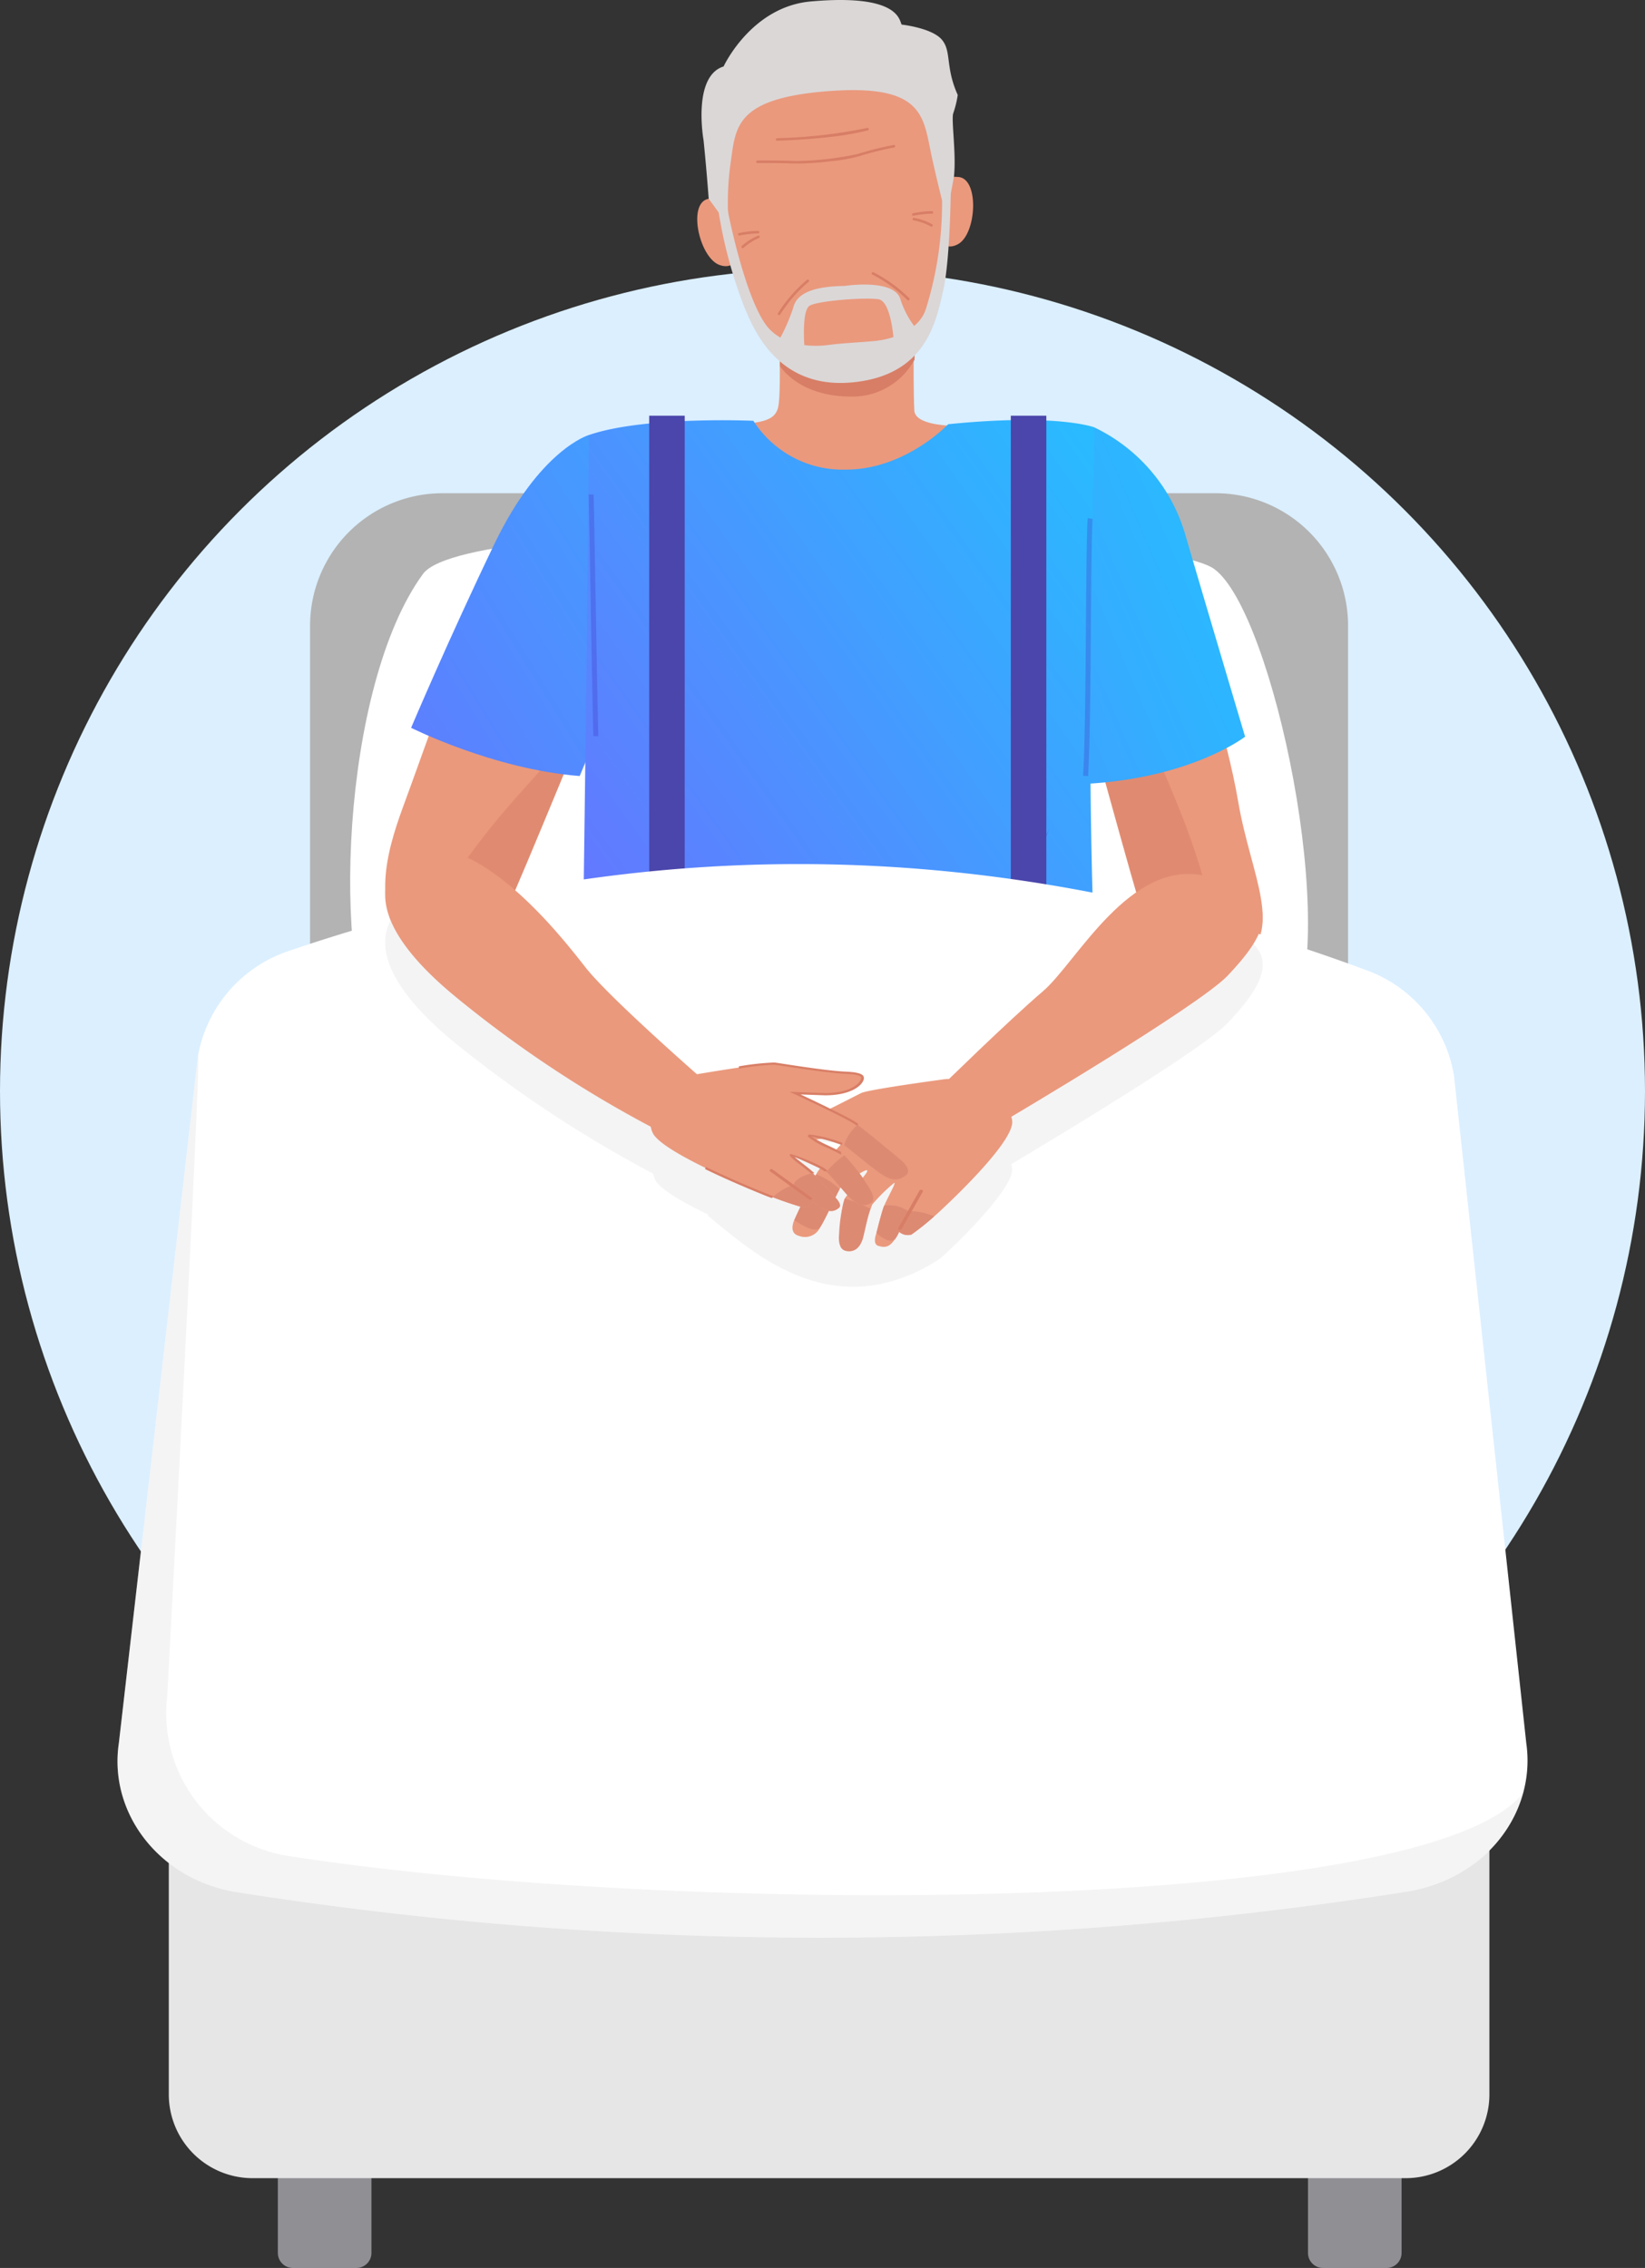 <svg xmlns="http://www.w3.org/2000/svg" xmlns:xlink="http://www.w3.org/1999/xlink" width="170.484" height="235.061" viewBox="0 0 170.484 235.061">
  <rect x="0" y="0" width="170.484" height="235.061" fill="#333333" stroke="none"/>
  <defs>
    <linearGradient id="linear-gradient" x1="2.424" y1="-0.992" x2="-2.693" y2="3.63" gradientUnits="objectBoundingBox">
      <stop offset="0" stop-color="#1accff"/>
      <stop offset="1" stop-color="#b01fff"/>
    </linearGradient>
    <linearGradient id="linear-gradient-2" x1="1.38" y1="-0.17" x2="-4.414" y2="4.243" xlink:href="#linear-gradient"/>
    <linearGradient id="linear-gradient-3" x1="1.152" y1="-0.176" x2="-0.808" y2="1.843" xlink:href="#linear-gradient"/>
  </defs>
  <g id="Group_1718" data-name="Group 1718" transform="translate(-1319.088 -334.013)">
    <circle id="Ellipse_75" data-name="Ellipse 75" cx="85.242" cy="85.242" r="85.242" transform="translate(1319.088 361.859)" fill="#dbefff"/>
    <g id="Group_1753" data-name="Group 1753">
      <path id="Rectangle_453" data-name="Rectangle 453" d="M0,0H9.7a0,0,0,0,1,0,0V11.163a1.561,1.561,0,0,1-1.561,1.561H1.561A1.561,1.561,0,0,1,0,11.163V0A0,0,0,0,1,0,0Z" transform="translate(1347.884 556.351)" fill="#908f94"/>
      <path id="Rectangle_454" data-name="Rectangle 454" d="M0,0H9.7a0,0,0,0,1,0,0V11.163a1.561,1.561,0,0,1-1.561,1.561H1.561A1.561,1.561,0,0,1,0,11.163V0A0,0,0,0,1,0,0Z" transform="translate(1454.645 556.351)" fill="#908f94"/>
      <path id="Rectangle_455" data-name="Rectangle 455" d="M13.731,0H93.844a13.731,13.731,0,0,1,13.731,13.731V51.854a0,0,0,0,1,0,0H0a0,0,0,0,1,0,0V13.731A13.731,13.731,0,0,1,13.731,0Z" transform="translate(1351.224 385.132)" fill="#b3b3b3"/>
      <path id="Rectangle_456" data-name="Rectangle 456" d="M18.5,0h99.864a18.5,18.5,0,0,1,18.5,18.5V44.682a8.685,8.685,0,0,1-8.685,8.685H8.685A8.685,8.685,0,0,1,0,44.682V18.5A18.5,18.5,0,0,1,18.5,0Z" transform="translate(1336.582 506.399)" fill="#e6e6e6"/>
      <path id="Path_2194" data-name="Path 2194" d="M1362.925,393.5c-8.5,11.615-9.563,41.032-4.479,49.216s88.861,7.045,94.273-2.28-1.677-42.955-7.778-47.439S1367.766,386.889,1362.925,393.5Z" fill="#fff"/>
      <path id="Path_2195" data-name="Path 2195" d="M1401.468,413.022a337.791,337.791,0,0,1,34.109,1.653c4.935.529,8.549,1.1,11.185,1.622,2.578.516,4.369-3.785,2.865-6.929-.123-.256-.241-.486-.356-.69a3.111,3.111,0,0,0-1.305-1.3c-1.4-.7-5.317-2.1-15.422-3.311a270.584,270.584,0,0,0-30.512-1.653c-22.457,0-34.2,2.507-37.782,4.585a3.6,3.6,0,0,0-1.4,1.657l-.037.08c-1.449,3.186.327,7.423,2.9,6.891C1372.566,414.212,1384.175,413.022,1401.468,413.022Z" fill="#fff" opacity="0.6"/>
      <g id="Group_1745" data-name="Group 1745">
        <g id="Group_1719" data-name="Group 1719">
          <g id="Group_1718-2" data-name="Group 1718">
            <path id="Path_2196" data-name="Path 2196" d="M1370.819,390.264s-8.109,22.2-9.129,25.1c-1.359,3.867-4.27,10.218-1.577,15.227,3.645,6.78,11.553-2.867,11.919-3.348s9.646-23.1,9.646-23.1S1379.124,393.589,1370.819,390.264Z" fill="#ea997d"/>
            <path id="Path_2197" data-name="Path 2197" d="M1377.173,411.017c-1.854,3.29-5.247,5.506-10.966,13.8-2.488,3.606-3.975,5.591-2,8.116,3.676-.388,7.564-5.344,7.824-5.686.365-.481,9.646-23.1,9.646-23.1a8.061,8.061,0,0,0-.47-4.823C1380.334,402.458,1378.528,408.612,1377.173,411.017Z" fill="#d87e66" opacity="0.53"/>
          </g>
          <path id="Path_2198" data-name="Path 2198" d="M1380.116,379.1s-5.064,1.46-9.8,11.309-8.622,19.036-8.622,19.036,8.541,4.3,17.471,5l2.517-6.032S1385.989,391.981,1380.116,379.1Z" fill="url(#linear-gradient)"/>
        </g>
        <g id="Group_1721" data-name="Group 1721">
          <g id="Group_1720" data-name="Group 1720">
            <path id="Path_2199" data-name="Path 2199" d="M1441.305,392.54s1.118,5.51,1.556,7.516,3.26,9.511,4.567,17.134,4.889,13.4.139,16.425-9.383-2.667-10.622-6.784-7.713-27.752-7.713-27.752Z" fill="#ea997d"/>
            <path id="Path_2200" data-name="Path 2200" d="M1444.732,428.962c-1.671-8.619-6.089-16.87-7.466-20.772-.85-2.409-1.674-8.2-2.18-12.282l-5.854,3.171s6.474,23.635,7.713,27.752,5.872,9.808,10.622,6.784a5.39,5.39,0,0,0,1.393-1.239C1449.015,430.772,1445.107,430.892,1444.732,428.962Z" fill="#d87e66" opacity="0.53"/>
          </g>
          <path id="Path_2201" data-name="Path 2201" d="M1432.495,378.306a17.834,17.834,0,0,1,9.432,11.117c2.417,8.259,6.2,20.942,6.2,20.942s-6.233,4.836-18.551,4.952C1429.575,415.317,1427.443,385.337,1432.495,378.306Z" fill="url(#linear-gradient-2)"/>
        </g>
        <g id="Group_1727" data-name="Group 1727">
          <path id="Path_2202" data-name="Path 2202" d="M1432.884,478.151l-1.574-26.268-49.374-.213c-.2,2.426-.75,20.378-.976,26.567a2.626,2.626,0,0,0,2.626,2.721h46.676A2.628,2.628,0,0,0,1432.884,478.151Z" fill="#e6e6e6"/>
          <g id="Group_1722" data-name="Group 1722">
            <path id="Path_2203" data-name="Path 2203" d="M1407.371,475.733c-.147,0-.268-.085-.272-.192l-.634-17.77c0-.109.114-.2.265-.2s.274.083.278.191l.634,17.771c0,.109-.114.2-.264.2Z" fill="#b3b3b3"/>
          </g>
          <g id="Group_1723" data-name="Group 1723">
            <path id="Path_2204" data-name="Path 2204" d="M1402.116,474.926a.335.335,0,0,1-.192-.058c-1.754-1.268-1.232-15.094-1.167-16.666.005-.109.127-.2.28-.191s.268.094.264.2c-.254,6.106-.2,15.507,1.007,16.376a.16.16,0,0,1,0,.278A.332.332,0,0,1,1402.116,474.926Z" fill="#b3b3b3"/>
          </g>
          <g id="Group_1724" data-name="Group 1724" opacity="0.6">
            <path id="Path_2205" data-name="Path 2205" d="M1405.959,459.537c-13.952,0-22.176-1.759-22.316-1.786a.249.249,0,0,1-.207-.292.267.267,0,0,1,.316-.192c.209.041,20.034,3.979,46.1,0a.267.267,0,0,1,.308.2.251.251,0,0,1-.22.284A159.624,159.624,0,0,1,1405.959,459.537Z" fill="#b3b3b3"/>
          </g>
          <g id="Group_1725" data-name="Group 1725" opacity="0.6">
            <path id="Path_2206" data-name="Path 2206" d="M1383.7,469.367a.273.273,0,0,1-.231-.122.238.238,0,0,1,.1-.338c5.179-2.8,5.843-9.593,5.86-9.661a.268.268,0,0,1,.321-.184.246.246,0,0,1,.2.3c-.073.287-.735,7.072-6.11,9.974A.28.28,0,0,1,1383.7,469.367Z" fill="#b3b3b3"/>
          </g>
          <g id="Group_1726" data-name="Group 1726" opacity="0.6">
            <path id="Path_2207" data-name="Path 2207" d="M1431.041,470.151a.27.27,0,0,0,.23-.122.236.236,0,0,0-.1-.338c-5.178-2.8-5.842-9.594-5.86-9.662a.268.268,0,0,0-.321-.183.246.246,0,0,0-.2.3c.074.287.735,7.072,6.11,9.974A.3.3,0,0,0,1431.041,470.151Z" fill="#b3b3b3"/>
          </g>
        </g>
        <g id="Group_1729" data-name="Group 1729">
          <g id="Group_1728" data-name="Group 1728">
            <path id="Path_2208" data-name="Path 2208" d="M1399.666,364.218s.505,10.332.058,12.045-2.407,1.517-6.673,2.034c0,0,3.134,18.67,13.922,18.446s12.26-16.175,13.973-18.633c0,0-6.991.585-7.1-1.552-.171-3.5.013-12.34.013-12.34Z" fill="#ea997d"/>
          </g>
        </g>
        <g id="Group_1733" data-name="Group 1733">
          <g id="Group_1732" data-name="Group 1732">
            <g id="Group_1731" data-name="Group 1731">
              <path id="Path_2209" data-name="Path 2209" d="M1417.354,377.981s-4.435,4.706-10.594,4.706a11.013,11.013,0,0,1-9.594-5.06s-11.3-.508-17.05,1.476c0,0-.4,44.117-.941,72.138a2.406,2.406,0,0,0,2,2.421,168.406,168.406,0,0,0,24.385,2.505c13.446.178,28.544-.63,28.211-4.106-2.953-30.863-1.115-71.8-1.277-73.755C1432.495,378.306,1428.682,376.836,1417.354,377.981Z" fill="url(#linear-gradient-3)"/>
              <g id="Group_1730" data-name="Group 1730">
                <path id="Path_2210" data-name="Path 2210" d="M1381.095,410.318c-.176-7.509-.372-20.431-.484-25.049l-.518-.007c.112,4.616.308,17.543.484,25.06A4.07,4.07,0,0,1,1381.095,410.318Z" fill="#4138c7" opacity="0.3"/>
                <path id="Path_2211" data-name="Path 2211" d="M1431.856,414.46c.362-6.145.225-22.15.467-26.664-.171-.028-.342-.059-.514-.088-.243,4.516-.107,20.546-.471,26.722A4.084,4.084,0,0,1,1431.856,414.46Z" fill="#4138c7" opacity="0.3"/>
              </g>
            </g>
          </g>
          <path id="Path_2212" data-name="Path 2212" d="M1427.877,419.841s-13.042,25.739-27.817,31.655C1400.06,451.5,1412.175,458.775,1427.877,419.841Z" fill="#4138c7" opacity="0.3"/>
          <path id="Path_2213" data-name="Path 2213" d="M1385.114,429.377s7.748,16.015,17.8,15.357C1402.914,444.734,1392.361,441.628,1385.114,429.377Z" fill="#4138c7" opacity="0.3"/>
        </g>
        <g id="Group_1734" data-name="Group 1734">
          <path id="Path_2214" data-name="Path 2214" d="M1390.051,454.112l-3.682-.633V377.1h3.682Z" fill="#4b46ab"/>
          <path id="Path_2215" data-name="Path 2215" d="M1423.846,455.373l3.682-.633V377.1h-3.682Z" fill="#4b46ab"/>
          <path id="Path_2216" data-name="Path 2216" d="M1391.313,455.539l-6.72-.723.229-2.155,6.72.723Z" fill="#b3b3b3"/>
          <path id="Path_2217" data-name="Path 2217" d="M1430.411,456.159l-6.735.563-.178-2.16,6.735-.563Z" fill="#b3b3b3"/>
        </g>
        <g id="Group_1744" data-name="Group 1744">
          <g id="Group_1735" data-name="Group 1735">
            <path id="Path_2218" data-name="Path 2218" d="M1407.285,375.115c-3.46,0-6.015-1.3-7.365-3.15-.02-3.124.119-6.02.119-6.02h14.394a30.935,30.935,0,0,0-.563,5.341A7.322,7.322,0,0,1,1407.285,375.115Z" fill="#d87e66"/>
          </g>
          <path id="Path_2219" data-name="Path 2219" d="M1415.5,354.138a2.673,2.673,0,0,1,2.811-1.785c2.286,0,2.021,5.817.106,6.94s-2.824-1.677-2.824-1.677Z" fill="#ea997d"/>
          <path id="Path_2220" data-name="Path 2220" d="M1395.617,355.882a2.674,2.674,0,0,0-3.079-1.268c-2.253.4-.978,6.08,1.1,6.854s2.49-2.145,2.49-2.145Z" fill="#ea997d"/>
          <path id="Path_2221" data-name="Path 2221" d="M1393.642,355.6c2.082,12.216,6.1,17.817,13.473,17.17s10.492-5.836,10.276-19.254c-.16-9.908-5.925-15.538-13.273-14.893S1391.914,345.451,1393.642,355.6Z" fill="#ea997d"/>
          <g id="Group_1736" data-name="Group 1736">
            <path id="Path_2222" data-name="Path 2222" d="M1405.219,350.719a30.315,30.315,0,0,1-3.749.248c-.854-.065-3.836-.054-3.867-.054a.132.132,0,1,1,0-.263c.124,0,3.023-.012,3.889.054a32.092,32.092,0,0,0,6.523-.74,31.539,31.539,0,0,1,3.685-.921.132.132,0,1,1,.05.259,32.021,32.021,0,0,0-3.64.906A15.9,15.9,0,0,1,1405.219,350.719Z" fill="#d87e66"/>
          </g>
          <g id="Group_1737" data-name="Group 1737">
            <path id="Path_2223" data-name="Path 2223" d="M1405.057,348.214c-2.764.315-5.39.383-5.43.384a.131.131,0,0,1-.136-.128.135.135,0,0,1,.131-.134,52.263,52.263,0,0,0,9.34-1.063.131.131,0,0,1,.163.092.133.133,0,0,1-.094.162A29.044,29.044,0,0,1,1405.057,348.214Z" fill="#d87e66"/>
          </g>
          <g id="Group_1738" data-name="Group 1738">
            <path id="Path_2224" data-name="Path 2224" d="M1397.659,358.206h-.018a10.128,10.128,0,0,0-1.89.216.132.132,0,1,1-.056-.257,10.223,10.223,0,0,1,1.952-.222.131.131,0,0,1,.012.262Z" fill="#d87e66"/>
          </g>
          <g id="Group_1739" data-name="Group 1739">
            <path id="Path_2225" data-name="Path 2225" d="M1396.075,359.732a.132.132,0,0,1-.115-.043.129.129,0,0,1,.011-.185,5.989,5.989,0,0,1,1.691-1.07.131.131,0,1,1,.074.252,5.916,5.916,0,0,0-1.588,1.014A.136.136,0,0,1,1396.075,359.732Z" fill="#d87e66"/>
          </g>
          <g id="Group_1740" data-name="Group 1740">
            <path id="Path_2226" data-name="Path 2226" d="M1413.755,356.373l.017,0a10.1,10.1,0,0,1,1.89-.214.132.132,0,1,0,0-.263,10.229,10.229,0,0,0-1.952.223.13.13,0,0,0-.1.159A.133.133,0,0,0,1413.755,356.373Z" fill="#d87e66"/>
          </g>
          <g id="Group_1741" data-name="Group 1741">
            <path id="Path_2227" data-name="Path 2227" d="M1415.642,357.5a.133.133,0,0,0,.1-.067.132.132,0,0,0-.053-.179,5.988,5.988,0,0,0-1.889-.662.131.131,0,1,0-.015.262,5.9,5.9,0,0,1,1.776.631A.135.135,0,0,0,1415.642,357.5Z" fill="#d87e66"/>
          </g>
          <g id="Group_1742" data-name="Group 1742">
            <path id="Path_2228" data-name="Path 2228" d="M1413.233,365.143a.13.13,0,0,1-.112-.041,14.655,14.655,0,0,0-3.62-2.632.13.13,0,0,1-.06-.176.135.135,0,0,1,.179-.059,14.938,14.938,0,0,1,3.7,2.687.13.13,0,0,1-.007.186A.133.133,0,0,1,1413.233,365.143Z" fill="#d87e66"/>
          </g>
          <g id="Group_1743" data-name="Group 1743">
            <path id="Path_2229" data-name="Path 2229" d="M1399.853,366.668a.135.135,0,0,0,.1-.066,14.623,14.623,0,0,1,2.935-3.378.131.131,0,0,0,.018-.185.134.134,0,0,0-.187-.018,14.93,14.93,0,0,0-3,3.45.13.13,0,0,0,.048.18A.142.142,0,0,0,1399.853,366.668Z" fill="#d87e66"/>
          </g>
          <path id="Path_2230" data-name="Path 2230" d="M1417.947,352.37l-.362,1.916-.878.437s-.789-3.132-1.227-5.309c-.744-3.7-1.2-6.686-10.622-5.949-9.8.766-9.512,3.87-10.074,7.591a29.769,29.769,0,0,0-.223,5.508l-1-.542-1.025-1.408s-.23-3.123-.532-6.058c0,0-1.192-6.638,2.075-7.654,0,0,2.856-6.191,9.045-6.74,9.14-.811,9.148,1.939,9.409,2.4,0,0,3.127.341,4.161,1.557s.335,2.807,1.652,5.738a10.41,10.41,0,0,1-.455,1.866C1417.636,346.307,1418.224,349.985,1417.947,352.37Z" fill="#dbd7d7"/>
          <path id="Path_2231" data-name="Path 2231" d="M1417.625,353.724s-.065,7.318-.8,10.475-1.762,8.775-9.51,9.455-10.185-5.733-11.031-7.67a48.1,48.1,0,0,1-2.744-10.146l.954-.083s1.617,8.431,3.858,11.763c1.486,2.211,4.448,2.52,6.544,2.255,1.7-.214,2.826-.239,4.765-.409,2.113-.186,4.707-1.19,5.383-3.327A36.732,36.732,0,0,0,1416.7,353.8Z" fill="#dbd7d7"/>
          <path id="Path_2232" data-name="Path 2232" d="M1406.63,363.649s5.041-.787,5.757,1.325a9.392,9.392,0,0,0,1.738,3.2l-2.384,1.52s-.206-4.457-1.619-4.667-6.141.15-7.095.652-.531,4.827-.531,4.827l-2.727-1.137a19.66,19.66,0,0,0,1.52-3.433C1401.662,364.271,1403.686,363.691,1406.63,363.649Z" fill="#dbd7d7"/>
        </g>
      </g>
      <path id="Path_2233" data-name="Path 2233" d="M1339.584,443.556l-8.176,71.107c-1.1,7.349,4.3,14.216,12.233,15.468a390.1,390.1,0,0,0,121.3-.063c7.928-1.229,13.374-8.042,12.327-15.39l-7.489-69.174a14.077,14.077,0,0,0-9.3-11.019c-37.224-13.806-74.3-14.572-111.237-1.987A14.108,14.108,0,0,0,1339.584,443.556Z" fill="#fff"/>
      <path id="Path_2234" data-name="Path 2234" d="M1348.653,526.32a14.968,14.968,0,0,1-12.232-16.516s3.75-70.165,3.163-66.248l-8.176,71.107c-1.1,7.349,4.3,14.216,12.233,15.468a390.133,390.133,0,0,0,121.3-.063,14.519,14.519,0,0,0,11.99-10.2C1466.56,532.692,1388.081,532.543,1348.653,526.32Z" fill="#ccc" opacity="0.22"/>
      <path id="Path_2235" data-name="Path 2235" d="M1443.971,429.693c-7.849-1.73-13.309,9-16.813,11.986-2.733,2.326-7.673,7.091-9.72,9.08a5.465,5.465,0,0,0-.8.066s-7.534,1.013-8.3,1.386c-.4.194-1.609.828-2.941,1.488-1.131-.547-2.3-1.1-2.949-1.4l2.571.09c2.614,0,3.729-.951,3.962-1.472a.538.538,0,0,0,.054-.491c-.154-.289-.731-.438-1.873-.486-1.609-.067-4.75-.54-6.438-.793-.455-.069-.807-.122-1-.147a26.963,26.963,0,0,0-3.739.4c0,.04,0,.078,0,.118-1.854.272-3.791.592-4.379.691-2.855-2.493-9.593-8.464-11.641-11.042-2.622-3.3-10.4-13.186-17.543-12.429,0,0-9.958,4.25,4.133,15.616a126.41,126.41,0,0,0,20.237,13.307,2.521,2.521,0,0,0,.187.613c.464.985,2.944,2.386,5.522,3.629-.019.036-.035.072-.056.108,4.444,3.589,12.855,11.626,23.944,4.539.511-.327,7.809-7.181,7.6-9.435a2.353,2.353,0,0,0-.09-.45c3.351-1.99,19.756-11.8,22.456-14.661C1450.09,436.047,1453.01,431.684,1443.971,429.693Z" fill="#ccc" opacity="0.22"/>
      <g id="Group_1748" data-name="Group 1748">
        <g id="Group_1747" data-name="Group 1747">
          <path id="Path_2236" data-name="Path 2236" d="M1416.638,445.914s-7.534,1.014-8.3,1.387-4.55,2.38-6.408,3.061-1.432.994-1.1,1.272,1.739.961,4.281.158l2.856-1.024s-3.575,3.785-4.137,4.689-2.424,5.009-2.424,5.009-.648,1.333.466,1.63a1.739,1.739,0,0,0,2.229-.9c.564-.867,1.873-3.82,2.093-4.074s2.495-1.979,2.755-1.807-1.777,2.142-2.255,2.83-.846,5.28-.015,5.492c.871.223,1.555-.211,1.875-1.431a18.175,18.175,0,0,1,.932-3.35,17.293,17.293,0,0,1,2.284-2.254c.23-.005-.882,1.81-1.169,2.708s-.683,2.511-.683,2.511-.453,1.116.189,1.315c.861.267,1.24.024,1.808-.788a3.8,3.8,0,0,0,.358-.661,1.381,1.381,0,0,0,1.277.282,30.977,30.977,0,0,0,2.841-2.32c.444-.414,7.809-7.181,7.6-9.435S1419.9,445.369,1416.638,445.914Z" fill="#ea997d"/>
          <path id="Path_2237" data-name="Path 2237" d="M1406.679,463.633c-.831-.212-.629-1.689-.629-1.689a15.336,15.336,0,0,1,.586-3.7,15.706,15.706,0,0,1,2.652,1.027c-.243.693-.482,1.974-.734,2.934C1408.234,463.422,1407.55,463.856,1406.679,463.633Z" fill="#dd8a73"/>
          <path id="Path_2238" data-name="Path 2238" d="M1413.2,459.523a7.252,7.252,0,0,1,2.708.553,24.323,24.323,0,0,1-2.357,1.888,1.378,1.378,0,0,1-1.277-.281,3.8,3.8,0,0,1-.358.661c-.568.812-2-.527-2-.527s.4-1.614.683-2.511c.033-.1.074-.216.12-.333A3.508,3.508,0,0,1,1413.2,459.523Z" fill="#dd8a73"/>
          <path id="Path_2239" data-name="Path 2239" d="M1406.1,457.269c-.374.661-1.489,3.139-2,3.923-.563.868-2.695-.726-2.695-.726s1.577-3.477,2.266-4.735A6.6,6.6,0,0,1,1406.1,457.269Z" fill="#dd8a73"/>
          <g id="Group_1746" data-name="Group 1746">
            <path id="Path_2240" data-name="Path 2240" d="M1414.735,457.461a.148.148,0,0,0-.11-.127.206.206,0,0,0-.242.073c-.018.032-1.789,3.166-2.2,3.88a.131.131,0,0,0,.092.188.207.207,0,0,0,.243-.071c.416-.714,2.187-3.85,2.2-3.882A.108.108,0,0,0,1414.735,457.461Z" fill="#d87e66"/>
          </g>
        </g>
        <path id="Path_2241" data-name="Path 2241" d="M1416.5,446.762s7.154-7.013,10.657-9.994,8.964-13.716,16.813-11.986c9.039,1.992,6.119,6.354,2.384,10.317-3.009,3.192-23.063,15.021-23.063,15.021Z" fill="#ea997d"/>
      </g>
      <g id="Group_1752" data-name="Group 1752">
        <g id="Group_1751" data-name="Group 1751">
          <path id="Path_2242" data-name="Path 2242" d="M1391.121,445.383s7.331-1.251,8.218-1.132,5.351.858,7.385.943,1.812.493,1.657.843-1.067,1.38-3.783,1.381l-3.113-.11s5.206,2.423,6.185,3.085,4.806,3.872,4.806,3.872,1.283,1.03.431,1.623-1.521.448-2.484-.181-3.687-2.946-4.018-3.115-3.287-1.085-3.432-.853,2.724,1.442,3.515,1.932a17.588,17.588,0,0,1,2.569,3.285s.954,1.29.314,1.724c-.67.454-1.514.256-2.44-.765a24.631,24.631,0,0,0-2.592-2.789,23.579,23.579,0,0,0-3.24-1.4c-.21.062,1.743,1.4,2.47,2.133s1.929,2.1,1.929,2.1.992.888.516,1.255c-.637.493-1.106.381-2.043-.2a5.413,5.413,0,0,1-.668-.5,1.055,1.055,0,0,1-1.006.626c-.419-.044-3.161-1.046-3.778-1.3s-10.8-4.3-11.79-6.417S1387.9,445.826,1391.121,445.383Z" fill="#ea997d"/>
          <g id="Group_1749" data-name="Group 1749">
            <path id="Path_2243" data-name="Path 2243" d="M1403.486,455.6c-.349-.317-.833-.7-1.271-1.04-.28-.219-.582-.456-.779-.625.748.282,2.477,1.093,2.82,1.281a1.6,1.6,0,0,1,.269.208q.179-.014.36-.015a2.425,2.425,0,0,0-.464-.38,19.312,19.312,0,0,0-3.379-1.412.127.127,0,0,0-.088.192,6.018,6.018,0,0,0,1.053.91c.407.319.855.67,1.191.968Q1403.339,455.645,1403.486,455.6Z" fill="#d87e66"/>
            <path id="Path_2244" data-name="Path 2244" d="M1408.05,450.511c-.109-.081-.206-.15-.284-.2-.809-.547-4.377-2.238-5.71-2.865l2.547.09c2.591,0,3.7-.953,3.928-1.475a.546.546,0,0,0,.053-.492c-.153-.289-.725-.439-1.857-.487-1.594-.067-4.707-.54-6.38-.8-.451-.069-.8-.121-.987-.147a26.7,26.7,0,0,0-3.7.4,2.337,2.337,0,0,1,0,.236,27.852,27.852,0,0,1,3.665-.412c.186.025.532.077.98.146,1.68.255,4.807.731,6.422.8,1.192.05,1.522.211,1.589.338.047.089-.008.211-.069.35-.006.013-.613,1.3-3.641,1.306l-3.689-.129.5.233c.052.024,5.2,2.424,6.163,3.072.085.057.192.135.317.228A2.44,2.44,0,0,1,1408.05,450.511Z" fill="#d87e66"/>
            <path id="Path_2245" data-name="Path 2245" d="M1399.252,458c-.288-.108-.527-.2-.667-.256l-.073-.029c-2.11-.849-4.326-1.812-6.257-2.757a2.27,2.27,0,0,1-.109.215c2.443,1.19,5.019,2.256,6.235,2.745l.073.029c.112.046.341.133.634.243A2.46,2.46,0,0,1,1399.252,458Z" fill="#d87e66"/>
            <path id="Path_2246" data-name="Path 2246" d="M1406.249,453.4c-.315-.167-.733-.37-1.17-.581a17.33,17.33,0,0,1-1.9-1,17.75,17.75,0,0,1,3.146.873h0a2.293,2.293,0,0,1,.079-.225,13.941,13.941,0,0,0-3.416-.866.219.219,0,0,0-.151.09.136.136,0,0,0,0,.141,7.719,7.719,0,0,0,2.089,1.181c.539.261,1.05.509,1.36.686A2.249,2.249,0,0,1,1406.249,453.4Z" fill="#d87e66"/>
          </g>
          <path id="Path_2247" data-name="Path 2247" d="M1409.371,458.68c.64-.434-.314-1.724-.314-1.724a19.732,19.732,0,0,0-2.464-3.211,11.179,11.179,0,0,0-1.858,1.7c.581.562,1.467,1.663,2.2,2.466C1407.857,458.936,1408.7,459.134,1409.371,458.68Z" fill="#dd8a73"/>
          <path id="Path_2248" data-name="Path 2248" d="M1401.338,456.812a5.642,5.642,0,0,0-2.156,1.287,32.161,32.161,0,0,0,3.115,1.042,1.055,1.055,0,0,0,1.006-.626,5.413,5.413,0,0,0,.668.5c.937.577,1.406.689,2.043.2.476-.367-.516-1.255-.516-1.255s-1.2-1.358-1.929-2.1c-.083-.084-.179-.175-.282-.269C1402.643,455.756,1401.525,456.131,1401.338,456.812Z" fill="#dd8a73"/>
          <path id="Path_2249" data-name="Path 2249" d="M1406.57,452.7c.682.495,2.984,2.435,3.853,3,.963.629,1.633.774,2.484.181s-.431-1.623-.431-1.623-3.24-2.718-4.52-3.667A4.591,4.591,0,0,0,1406.57,452.7Z" fill="#dd8a73"/>
          <g id="Group_1750" data-name="Group 1750">
            <path id="Path_2250" data-name="Path 2250" d="M1398.873,455.373a.117.117,0,0,1,.033-.148.222.222,0,0,1,.257,0c.033.024,3.269,2.373,4.016,2.905a.121.121,0,0,1,.016.2.222.222,0,0,1-.257.005c-.748-.532-3.986-2.883-4.019-2.907A.158.158,0,0,1,1398.873,455.373Z" fill="#d87e66"/>
          </g>
        </g>
        <path id="Path_2251" data-name="Path 2251" d="M1392.6,446.478s-10.223-8.883-12.821-12.191-10.31-13.212-17.386-12.453c0,0-9.868,4.257,4.1,15.646a121.333,121.333,0,0,0,21.189,13.912Z" fill="#ea997d"/>
      </g>
    </g>
  </g>
</svg>
